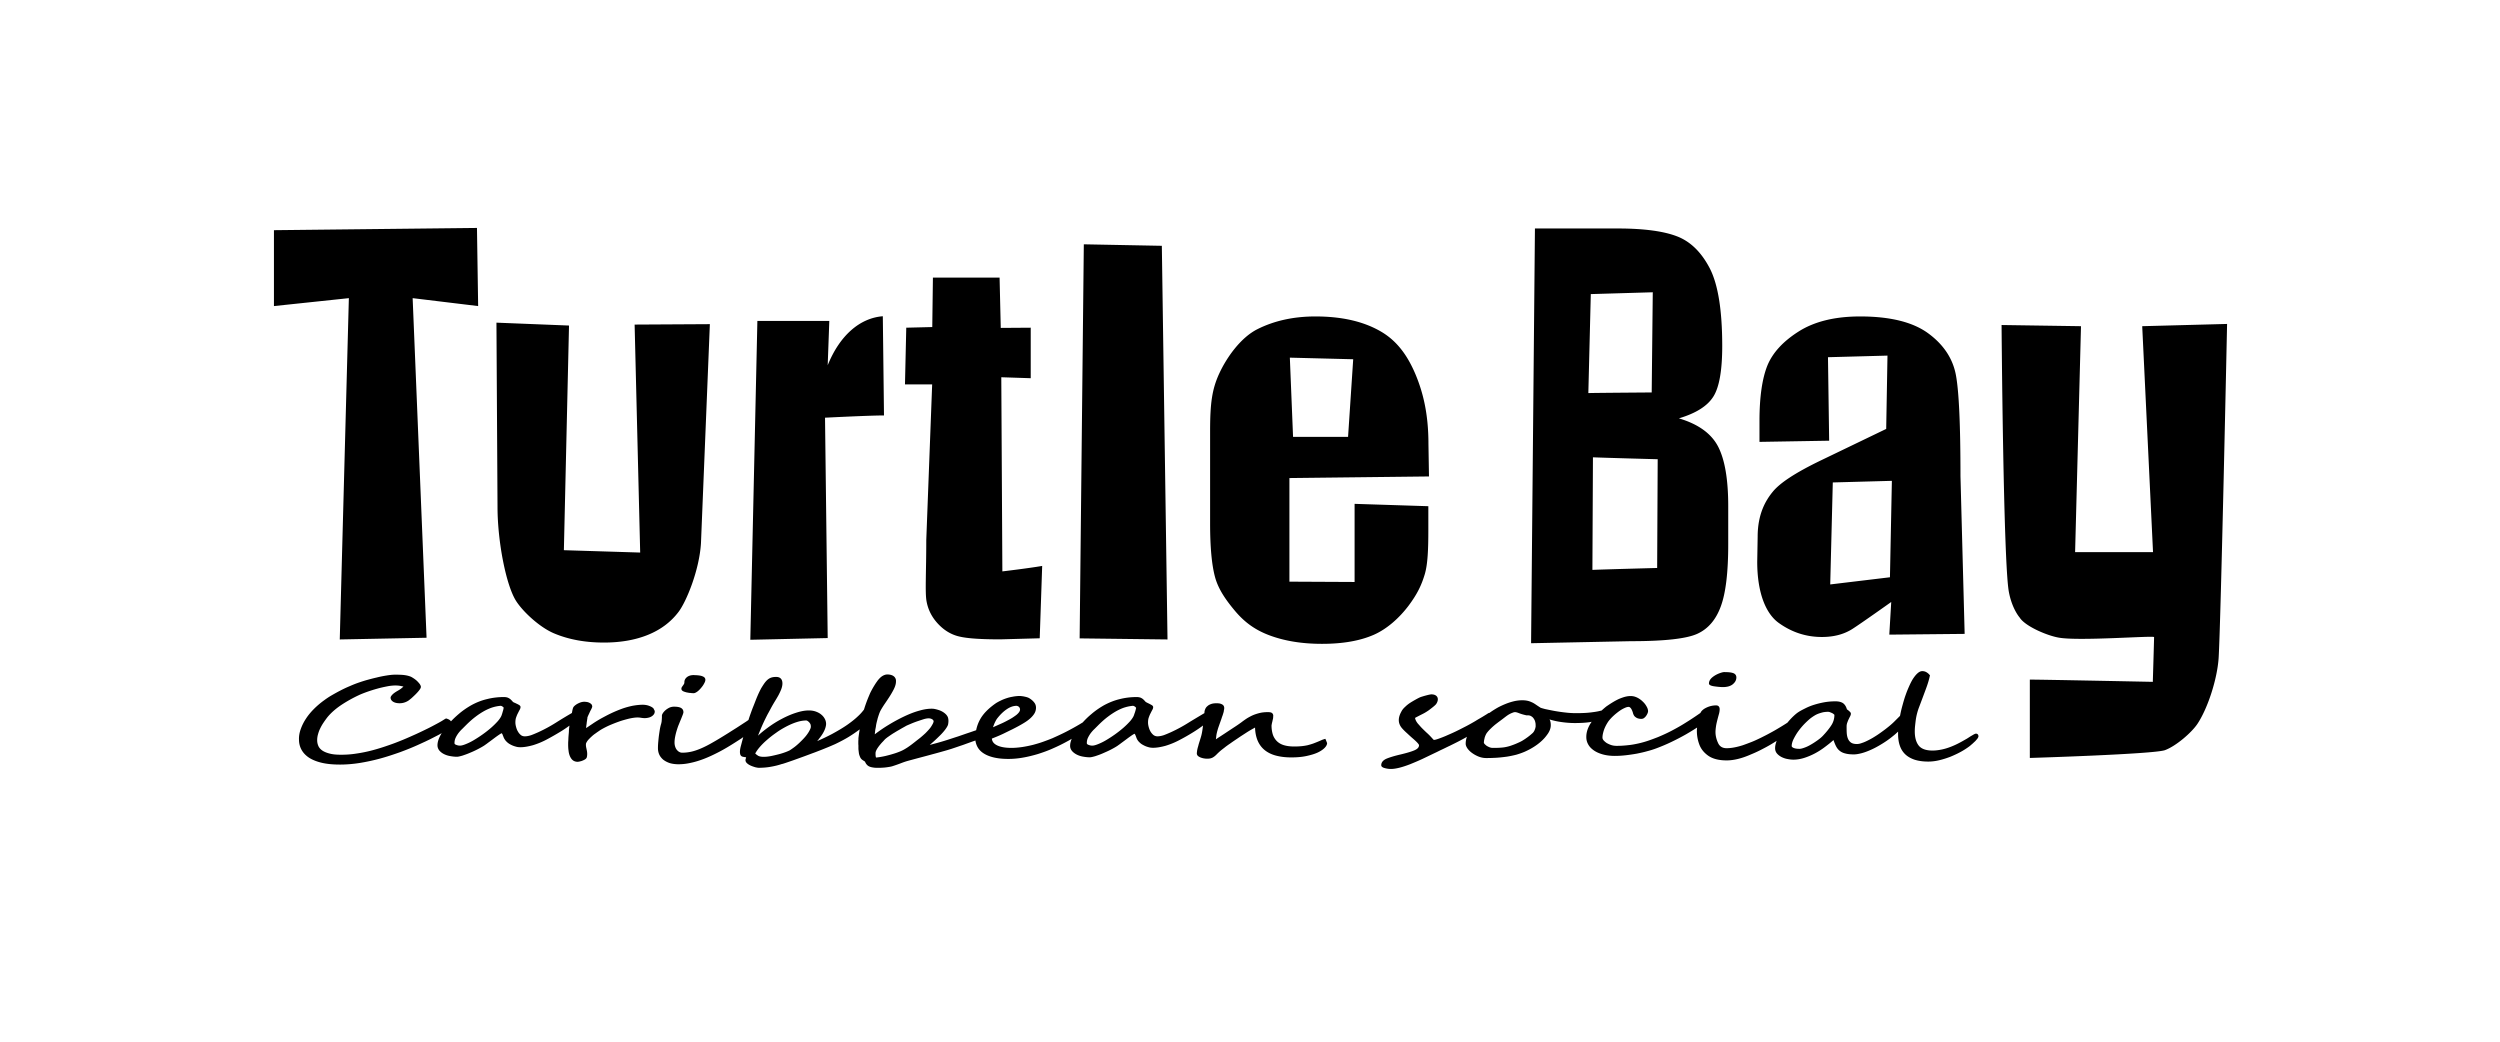 <svg xmlns="http://www.w3.org/2000/svg" width="1200" height="500" fill="none" viewBox="0 0 1200 500"><g fill="#000" clip-path="url(#clip0_108_145)"><path d="m398.066 154.053-.771 21.269c5.805-14.385 15.463-22.656 26.457-23.529l.565 47.623c-7.295 0-28.306 1.079-28.306 1.079l1.284 105.777-37.143.822 3.391-153.041h34.523ZM479.8 133.301l.565 24.094 14.385-.102v24.248l-14.128-.463.514 93.192s12.227-1.439 19.111-2.621l-1.182 34.729-18.905.513c-9.145 0-15.669-.41-19.573-1.335-3.905-.874-7.347-2.928-10.326-6.114-2.98-3.185-4.829-6.832-5.549-10.993-.719-4.11-.102-13.974-.102-29.232l2.825-74.697h-13.049l.617-27.227 12.483-.309.309-23.734H479.8v.051ZM557.682 117.987l2.723 188.951-42.177-.514 2.003-189.156 37.451.719ZM685.91 228.696l-66.991.77v49.729l31.286.155v-37.503l35.396 1.13v11.2c0 9.35-.256 16.645-1.746 21.576-1.541 5.086-3.494 9.299-7.758 15.001-4.315 5.703-10.172 11.097-16.747 13.974-6.576 2.877-14.847 4.315-24.814 4.315-9.658 0-18.134-1.387-25.532-4.212-7.398-2.826-12.278-6.884-16.388-11.816-4.11-4.932-7.809-10.121-9.401-16.029-1.593-5.908-2.364-14.487-2.364-25.789v-44.232c0-13.255.874-20.087 4.419-27.742 3.544-7.654 10.223-17.159 18.288-21.217 8.066-4.058 17.365-6.113 27.845-6.113 12.843 0 23.375 2.465 31.697 7.397s13.1 12.638 16.491 20.755c3.339 8.117 6.062 18.289 6.062 33.033l.257 15.618Zm-38.838-19.009 2.465-37.245-30.413-.771 1.542 38.016h26.406ZM877.994 211.537l-33.444.565v-9.966c0-11.508 1.284-20.344 3.75-26.56 2.518-6.217 7.552-11.713 15.104-16.491 7.552-4.778 17.364-7.192 29.437-7.192 14.487 0 25.378 2.722 32.725 8.117 7.346 5.394 11.764 12.072 13.254 19.932 1.49 7.86 2.209 24.094 2.209 48.651l2.004 75.673-36.167.359.925-15.669s-14.385 10.224-18.495 12.844c-4.11 2.671-9.041 3.955-14.795 3.955-7.501 0-14.333-2.209-20.601-6.678-6.267-4.418-10.429-14.436-10.429-29.437l.206-11.97c0-11.148 3.956-17.621 7.295-21.679 3.339-4.059 10.377-8.888 23.272-15.104l31.132-15.001.617-35.191-28.564.771.565 40.071Zm30.105 19.265-28.358.77-1.233 48.959 28.666-3.442.925-46.287ZM1069 155.496s-2.98 142.92-4.06 160.387c-.67 10.018-5.14 23.94-10.12 31.492-2.77 4.213-10.32 10.737-15.62 12.689-5.29 1.952-64.881 3.751-64.881 3.751v-37.606c6.576 0 59.031 1.079 59.031 1.079s.61-20.19.61-21.474c0-.822-35.906 2.004-45.718.257-5.703-.976-16.234-5.497-18.803-9.658 0 0-3.648-4.059-5.189-12.33-2.671-14.23-3.493-128.073-3.493-128.073l38.119.565-2.826 108.449h37.4l-5.19-108.449 40.74-1.079ZM340.733 155.592l-4.264 105.059c-.771 13.1-7.089 28.255-10.788 33.084-3.648 4.829-8.528 8.476-14.539 10.942-6.011 2.466-13.1 3.751-21.268 3.751-9.042 0-17.005-1.49-23.94-4.418-6.936-2.929-14.899-10.378-18.187-15.515-4.777-7.398-8.938-28.41-8.938-45.26l-.514-88.362 34.831 1.387-2.466 107.833 36.629 1.13-2.671-109.425 36.115-.206ZM736.769 109.672h39.763c12.535 0 22.039 1.284 28.512 3.801 6.473 2.518 11.662 7.655 15.669 15.361 3.956 7.706 5.959 20.138 5.959 37.246 0 11.559-1.387 19.676-4.212 24.196-2.826 4.573-8.323 8.066-16.594 10.532 9.196 2.723 15.463 7.192 18.751 13.408 3.288 6.268 4.932 15.823 4.932 28.718v18.34c0 13.409-1.181 23.324-3.545 29.745-2.363 6.473-6.113 10.84-11.302 13.203-5.188 2.363-15.771 3.545-31.8 3.545l-47.982.976 1.849-199.071Zm26.817 31.492-1.182 47.52c1.696-.103 30.413-.308 30.413-.308l.514-48.086-29.745.874Zm1.027 78.344-.256 54.044c5.599-.256 31.08-.924 31.08-.924l.257-52.195s-25.173-.668-31.081-.925ZM228.945 109.41l.565 37.503-31.44-3.802 6.678 163.007-41.663.822 4.366-163.829-35.961 3.802v-36.424l97.455-1.079ZM312.94 339.461c-.462-.308-1.079-.565-1.849-.822a9.313 9.313 0 0 0-2.518-.359c-1.643 0-3.339.205-5.034.513-1.695.36-3.391.822-5.086 1.439a61.413 61.413 0 0 0-5.035 2.106c-1.644.771-3.236 1.644-4.777 2.466-1.542.873-2.98 1.747-4.316 2.671-1.079.72-2.055 1.387-2.979 2.004 0-.36.051-.771.102-1.233.103-.565.155-1.079.206-1.644.103-.514.154-.976.205-1.336.103-.462.103-.719.103-.873 0 0 0-.103.154-.411.103-.257.257-.616.411-.925.154-.359.36-.719.514-1.13.205-.411.36-.77.565-1.13.206-.36.36-.668.462-.976.155-.308.206-.514.206-.668 0-.206-.051-.462-.154-.719-.103-.308-.36-.514-.668-.771a4.647 4.647 0 0 0-1.13-.565c-.463-.154-1.028-.205-1.747-.257-.668 0-1.284.103-1.901.308a11.45 11.45 0 0 0-1.592.72 8.478 8.478 0 0 0-1.233.873c-.36.36-.617.616-.719.925-.103.205-.206.565-.309.976-.102.411-.154.822-.257 1.284 0 .103-.051.206-.051.308a226.078 226.078 0 0 0-7.809 4.727 72.322 72.322 0 0 1-8.374 4.521c-1.284.565-2.465 1.078-3.493 1.438-.976.308-1.952.514-2.928.514-.771 0-1.387-.206-1.901-.617a5.948 5.948 0 0 1-1.438-1.746c-.411-.668-.668-1.439-.874-2.209-.205-.771-.308-1.49-.308-2.055 0-.925.103-1.747.36-2.466.256-.72.513-1.387.822-1.953.308-.616.565-1.13.822-1.592.308-.514.462-.976.462-1.439 0-.513-.514-.873-.719-.976-.309-.205-.72-.411-1.182-.616a12.978 12.978 0 0 0-1.233-.565c-.462-.206-.565-.36-.616-.411-.206-.257-.411-.514-.668-.719-.206-.257-.514-.514-.822-.72a4.647 4.647 0 0 0-1.13-.565 6.123 6.123 0 0 0-1.49-.205c-2.774 0-5.549.308-8.169.976-2.671.616-5.24 1.644-7.654 2.979-2.055 1.182-4.11 2.569-6.011 4.213a48.538 48.538 0 0 0-3.699 3.493c-.359-.565-1.079-1.027-2.157-1.335l-.206-.052-.205.103c-.565.308-1.182.719-1.85 1.13-.719.411-1.438.822-2.209 1.233l-2.312 1.233c-.77.411-1.489.771-2.209 1.13a213.115 213.115 0 0 1-5.599 2.672c-2.055.925-4.213 1.901-6.473 2.825-2.261.925-4.624 1.85-7.09 2.672a97.38 97.38 0 0 1-7.5 2.312 65.93 65.93 0 0 1-7.552 1.541c-2.518.411-4.983.565-7.347.565-2.209 0-4.058-.154-5.548-.565-1.438-.36-2.671-.874-3.545-1.49-.873-.616-1.49-1.336-1.849-2.158a6.848 6.848 0 0 1-.565-2.774c0-.822.103-1.747.359-2.671.257-.925.565-1.901 1.028-2.826.462-.976.976-1.901 1.592-2.825a52.18 52.18 0 0 1 1.953-2.723c1.695-2.055 3.853-3.956 6.421-5.703a65.394 65.394 0 0 1 8.58-4.829c1.078-.513 2.414-1.027 3.955-1.592a76.912 76.912 0 0 1 4.881-1.541c1.644-.463 3.288-.822 4.88-1.131a20.264 20.264 0 0 1 3.956-.411c.719 0 1.541.052 2.363.206.514.103 1.028.205 1.439.308-.155.154-.309.308-.566.514-.565.514-1.387 1.079-2.414 1.644-1.13.668-1.901 1.233-2.363 1.747-.565.616-.822 1.027-.822 1.387 0 .822.411 1.489 1.233 2.003.77.463 1.798.719 3.082.719 1.49 0 2.928-.411 4.264-1.284.36-.257.873-.668 1.49-1.182a61.71 61.71 0 0 0 1.952-1.849c.617-.616 1.233-1.284 1.695-1.901.566-.719.822-1.233.822-1.644 0-.411-.205-.822-.565-1.387-.359-.462-.77-.925-1.233-1.387-.462-.462-1.027-.873-1.541-1.233-.565-.359-1.027-.668-1.49-.873-.873-.36-1.9-.617-3.031-.771-1.13-.154-2.671-.205-4.521-.205-1.181 0-2.568.154-4.161.411a52.545 52.545 0 0 0-4.777.976c-1.593.359-3.134.77-4.624 1.181a82.346 82.346 0 0 0-3.596 1.131 53.193 53.193 0 0 0-4.47 1.746 59.413 59.413 0 0 0-4.52 2.107c-1.49.77-2.877 1.541-4.213 2.311a36.327 36.327 0 0 0-3.596 2.364 39.042 39.042 0 0 0-4.932 4.161c-1.49 1.49-2.826 3.082-3.853 4.675a22.679 22.679 0 0 0-2.517 4.983c-.617 1.695-.925 3.391-.874 5.035 0 1.849.411 3.493 1.233 4.983.822 1.49 2.055 2.774 3.699 3.853 1.644 1.027 3.699 1.849 6.165 2.414 2.466.565 5.343.822 8.631.822 2.979 0 6.164-.257 9.401-.77a94.576 94.576 0 0 0 9.761-2.107c3.236-.873 6.473-1.952 9.658-3.082 3.185-1.182 6.268-2.415 9.144-3.75.925-.411 1.901-.874 2.929-1.336 1.027-.514 2.106-.976 3.133-1.541 1.028-.514 2.004-1.028 2.929-1.49.668-.36 1.284-.719 1.849-1.027-.257.359-.462.77-.668 1.13-.924 1.746-1.387 3.339-1.387 4.726 0 .925.309 1.695.822 2.415a6.957 6.957 0 0 0 2.107 1.695c.873.462 1.849.822 2.979 1.027 1.13.206 2.261.36 3.442.36.565 0 1.387-.205 2.517-.514 1.079-.359 2.312-.77 3.597-1.335a44.332 44.332 0 0 0 3.904-1.798c1.284-.668 2.415-1.285 3.391-1.953.256-.205.667-.462 1.13-.822.462-.359.976-.719 1.592-1.181.565-.411 1.182-.874 1.798-1.336a66.644 66.644 0 0 1 1.696-1.233c.514-.36.976-.668 1.335-.873.36-.206.514-.257.514-.257l.103.103c.103.154.257.359.36.667.102.309.256.617.359.925.154.36.257.719.463.976a5.806 5.806 0 0 0 1.233 1.541c.513.514 1.13.925 1.849 1.285.668.359 1.438.668 2.209.873.771.257 1.593.36 2.363.36 1.798 0 3.853-.36 6.062-.976a36.874 36.874 0 0 0 6.679-2.774 132.18 132.18 0 0 0 6.319-3.597 53.084 53.084 0 0 0 4.52-3.031c-.051.463-.102.874-.154 1.233-.051.514-.102.925-.102 1.285 0 .102 0 .462-.052.976-.051.565-.103 1.181-.154 1.849-.051.668-.051 1.387-.103 2.055-.051.668-.051 1.182-.051 1.541 0 1.182.051 2.261.205 3.185a8.887 8.887 0 0 0 .668 2.621c.36.77.771 1.387 1.336 1.849.565.462 1.284.719 2.106.771.463 0 .976-.052 1.439-.206a5.527 5.527 0 0 0 1.387-.462c.411-.154.77-.36 1.079-.565.359-.257.565-.514.668-.771.102-.257.154-.565.205-.873 0-.257.051-.565.051-.822 0-.514-.051-1.079-.154-1.593a68.23 68.23 0 0 0-.308-1.49c-.103-.513-.154-.924-.154-1.284s0-.617.103-.873c.205-.463.513-.976.976-1.542a24.981 24.981 0 0 1 1.644-1.644c.616-.565 1.233-1.078 1.952-1.541.668-.513 1.336-.924 1.901-1.335 1.079-.72 2.466-1.439 4.058-2.209a71.486 71.486 0 0 1 4.983-2.004c1.696-.617 3.391-1.079 5.035-1.49 1.593-.359 2.98-.565 4.11-.565.565 0 1.13.051 1.747.154 1.335.206 2.157.206 3.185 0 .565-.103 1.078-.257 1.541-.514.514-.256.873-.565 1.233-.976.359-.411.565-.924.565-1.541 0-.308-.154-.668-.411-1.027-.051-.36-.411-.72-.925-1.028Zm-71.306.925a6.761 6.761 0 0 1-.257.976l-.308 1.079-.308.925c-.308.822-.925 1.746-1.798 2.774a38.378 38.378 0 0 1-3.237 3.185 52.98 52.98 0 0 1-4.058 3.185 60.112 60.112 0 0 1-4.264 2.774 26.505 26.505 0 0 1-3.853 1.901c-1.13.462-2.055.719-2.774.719-.668 0-1.285-.154-1.901-.411-.668-.257-.719-.565-.719-.822 0-.822.154-1.695.513-2.466.36-.822.822-1.541 1.336-2.26.565-.719 1.13-1.387 1.747-1.952l1.695-1.696c1.695-1.695 3.288-3.133 4.881-4.315a35.544 35.544 0 0 1 4.418-2.877c1.387-.719 2.722-1.284 3.955-1.644a18.964 18.964 0 0 1 3.494-.668h.051c.206 0 .411.052.617.154.205.103.411.257.565.36.154.154.257.257.308.36.051.051.051.102.051.154-.102.154-.102.308-.154.565ZM328.044 331.852c.462.205.976.359 1.593.513.616.103 1.232.257 1.849.257.616.103 1.13.103 1.49.103.462 0 1.027-.257 1.746-.771.617-.462 1.182-1.027 1.747-1.695.565-.668 1.079-1.336 1.439-2.055.462-.77.667-1.387.667-1.901 0-.616-.308-1.13-.873-1.438a5.167 5.167 0 0 0-1.644-.565c-.565-.103-1.181-.154-1.798-.206-.565 0-1.027-.051-1.336-.051-1.335 0-2.414.36-3.185.976-.822.668-1.233 1.49-1.233 2.415 0 .308-.051.565-.154.822-.154.256-.308.462-.462.719a6.16 6.16 0 0 0-.514.719c-.205.257-.308.617-.308.976.051.411.205.822.976 1.182ZM636.283 354.669c-.205 0-.462.051-.77.154l-.771.257c-.308.154-.616.257-.925.411-1.284.565-2.363.976-3.287 1.336-.977.359-1.901.616-2.877.873-.925.205-1.901.359-2.929.462a35.948 35.948 0 0 1-3.544.154c-2.055 0-3.802-.256-5.189-.719-1.387-.462-2.466-1.181-3.288-2.055a7.951 7.951 0 0 1-1.798-3.134 14.7 14.7 0 0 1-.565-4.109c0-.052 0-.206.103-.668.051-.36.154-.771.256-1.182.103-.411.155-.77.257-1.13.103-.411.154-.668.154-.873v-.411c.052-.155.052-.309.052-.463 0-.462-.154-.924-.514-1.233-.36-.359-.976-.513-2.055-.513-1.284 0-2.517.102-3.699.359-1.13.257-2.26.617-3.288 1.028-.976.411-2.003.976-2.979 1.541a47.601 47.601 0 0 0-2.826 2.003c-.719.514-1.644 1.182-2.825 1.953-1.182.77-2.415 1.592-3.751 2.465-1.284.874-2.568 1.696-3.75 2.466a58.95 58.95 0 0 0-1.849 1.233c.051-.257.051-.462.102-.719.052-.514.103-1.079.206-1.644s.257-1.233.514-2.106c.205-.822.616-1.901 1.079-3.237.256-.667.462-1.335.719-2.003.205-.668.411-1.285.616-1.798.154-.514.309-.976.411-1.336.154-.565.154-.616.154-.719 0-.154.052-.36.103-.565.051-.257.103-.565.103-.874 0-.308-.051-.565-.154-.822-.103-.308-.309-.565-.668-.822-.308-.205-.668-.359-1.182-.513-.462-.103-1.027-.154-1.746-.154-.976 0-1.798.102-2.518.359-.719.257-1.335.565-1.798 1.028a3.387 3.387 0 0 0-1.079 1.489 4.114 4.114 0 0 0-.359 1.747v.103c-2.569 1.541-5.189 3.082-7.758 4.675a72.39 72.39 0 0 1-8.373 4.521c-1.285.565-2.466 1.079-3.494 1.438-.976.308-1.952.514-2.928.514a3.119 3.119 0 0 1-1.901-.617 6.448 6.448 0 0 1-1.438-1.695c-.411-.719-.668-1.438-.874-2.209-.205-.771-.308-1.49-.308-2.055 0-.925.103-1.747.36-2.466.257-.719.513-1.387.822-1.952.308-.616.565-1.13.822-1.593.308-.513.462-.976.462-1.438 0-.514-.514-.873-.719-.976-.36-.206-.719-.411-1.13-.617l-.103-.051c-.411-.205-.771-.36-1.13-.565-.463-.206-.565-.36-.617-.411l-.103-.103c-.205-.205-.359-.411-.565-.616-.257-.257-.513-.514-.822-.719a4.647 4.647 0 0 0-1.13-.566c-.462-.102-.925-.205-1.49-.205-2.774 0-5.548.308-8.168.976-2.62.617-5.189 1.644-7.655 2.98-2.055 1.181-4.11 2.568-6.01 4.212a38.7 38.7 0 0 0-4.162 4.007l-1.438.874a121.404 121.404 0 0 1-6.216 3.442c-2.055 1.079-4.418 2.157-6.936 3.288-1.387.565-2.876 1.13-4.469 1.695-1.541.565-3.185 1.027-4.88 1.49-1.696.411-3.391.77-5.138 1.027-1.746.257-3.442.411-5.137.411-2.98 0-5.343-.411-7.038-1.284-1.49-.771-2.261-1.798-2.363-3.185 2.106-.822 3.955-1.593 5.445-2.312 1.593-.771 3.031-1.49 4.316-2.106 2.054-1.028 3.853-2.004 5.291-2.877 1.49-.874 2.671-1.747 3.596-2.62.925-.874 1.593-1.747 2.004-2.569a5.397 5.397 0 0 0 .513-2.671 3.823 3.823 0 0 0-.924-2.261c-.514-.668-1.233-1.284-2.107-1.849a4.594 4.594 0 0 0-1.233-.565c-.462-.154-.976-.257-1.438-.36-.514-.103-.976-.154-1.387-.205-.411-.052-.771-.052-1.079-.052-1.027.052-2.055.154-3.031.36-.976.154-2.004.411-2.928.719-.925.308-1.85.668-2.672 1.079a23.54 23.54 0 0 0-2.311 1.233c-3.597 2.466-6.165 5.086-7.655 7.757a17.882 17.882 0 0 0-1.952 5.292l-3.442 1.181c-1.696.565-3.442 1.182-5.24 1.798-1.798.565-3.596 1.182-5.395 1.747a117.394 117.394 0 0 1-5.24 1.541c-1.027.257-2.003.565-2.928.771l.154-.154a60.776 60.776 0 0 0 2.107-1.85 85.719 85.719 0 0 0 2.209-2.106c.77-.719 1.489-1.49 2.055-2.158.616-.719 1.13-1.387 1.541-2.055.462-.719.719-1.284.77-1.849.154-.976.154-1.798 0-2.466-.102-.719-.462-1.336-1.079-2.004-.873-.873-1.952-1.541-3.236-2.003-1.233-.411-2.312-.668-3.185-.719-1.747-.052-3.853.205-6.165.873-2.312.616-4.726 1.541-7.244 2.723a81.536 81.536 0 0 0-7.706 4.161c-2.311 1.387-4.52 2.928-6.627 4.521v-.103c.052-.462.103-.873.154-1.336.052-.462.103-.924.206-1.335.103-.463.154-.822.205-1.131.052-.462.155-1.027.309-1.695.154-.668.359-1.336.513-2.055.206-.668.411-1.335.617-1.901.205-.616.411-1.078.565-1.438.462-.925 1.13-2.004 1.901-3.185a146.728 146.728 0 0 0 2.414-3.596 43.76 43.76 0 0 0 2.107-3.596c.616-1.182 1.027-2.312 1.13-3.288.051-.309.051-.617.051-1.028 0-.462-.103-.925-.359-1.336-.257-.462-.617-.821-1.182-1.13-.565-.308-1.336-.513-2.363-.565h-.206c-.822 0-1.592.257-2.363.719-.77.463-1.49 1.182-2.158 2.004-.154.154-.359.514-.719.976a35.986 35.986 0 0 0-1.13 1.747 40.63 40.63 0 0 0-1.233 2.157c-.411.771-.771 1.49-1.027 2.158a65.674 65.674 0 0 0-2.62 7.09 22.042 22.042 0 0 1-2.877 3.185c-1.387 1.335-3.134 2.723-5.189 4.161-2.055 1.438-4.521 2.877-7.244 4.367a106.373 106.373 0 0 1-7.192 3.442c.36-.36.668-.771.925-1.131.719-.924 1.336-1.746 1.849-2.62.514-.873.874-1.643 1.13-2.414.257-.771.411-1.49.411-2.106 0-.822-.205-1.644-.616-2.415a6.484 6.484 0 0 0-1.695-2.055c-.72-.616-1.593-1.079-2.569-1.438-2.517-.925-5.805-.668-9.555.565-2.261.719-4.624 1.746-6.936 2.979-2.363 1.233-4.675 2.723-6.884 4.367-1.592 1.182-3.082 2.363-4.418 3.648.462-1.233.925-2.312 1.336-3.34a93.763 93.763 0 0 1 1.952-4.315c.616-1.233 1.182-2.414 1.747-3.391.565-1.027 1.027-1.9 1.438-2.671a80.83 80.83 0 0 1 1.644-2.826 71.014 71.014 0 0 0 1.695-2.876c.514-.977.976-1.953 1.336-2.877.36-.976.565-1.901.565-2.774 0-2.055-1.079-3.134-2.979-3.134-.72 0-1.388.051-1.953.205a5.156 5.156 0 0 0-1.798.822c-.565.411-1.13.976-1.644 1.644-.513.668-1.13 1.644-1.798 2.723-.359.668-.77 1.49-1.233 2.466a71.503 71.503 0 0 0-1.387 3.288c-.462 1.181-.924 2.414-1.438 3.647-.514 1.336-.925 2.518-1.336 3.648-.257.77-.514 1.49-.719 2.209-.719.514-1.387.976-2.055 1.387l-2.517 1.644c-.771.514-1.593 1.027-2.415 1.541-.822.514-1.695 1.079-2.671 1.695-2.877 1.798-5.394 3.34-7.501 4.521-2.106 1.233-4.058 2.209-5.754 2.928-1.695.72-3.236 1.233-4.675 1.542a19.604 19.604 0 0 1-4.212.462c-.462 0-.976-.103-1.387-.36-.463-.205-.822-.565-1.182-.976-.359-.411-.616-.924-.822-1.541a6.308 6.308 0 0 1-.308-2.003c0-.925.103-1.85.308-2.877.206-1.028.463-2.055.771-3.031s.616-1.953 1.027-2.877c.36-.925.72-1.798 1.028-2.518.308-.77.565-1.438.77-1.952.309-.822.36-1.13.36-1.284 0-1.284-.719-1.849-1.336-2.158-.77-.359-1.798-.513-3.185-.513-.873 0-1.695.205-2.414.565-.668.359-1.285.77-1.798 1.233a7.04 7.04 0 0 0-1.182 1.387c-.308.513-.411.873-.411 1.13v.822c0 .308-.051.668-.051 1.027-.052.36-.052.72-.103 1.079-.052.36-.154.668-.206.976-.205.565-.359 1.285-.565 2.261-.154.924-.308 1.952-.462 3.031-.154 1.079-.257 2.209-.36 3.288a34.742 34.742 0 0 0-.154 3.133c0 1.079.206 2.107.617 3.031.411.925 1.078 1.747 1.9 2.466a10.642 10.642 0 0 0 3.134 1.644c1.182.36 2.62.565 4.213.565a25.8 25.8 0 0 0 5.805-.668c2.004-.411 4.213-1.078 6.473-1.952 2.26-.873 4.675-2.003 7.244-3.339 2.568-1.336 5.291-2.98 8.168-4.829.873-.565 1.798-1.13 2.774-1.798l.617-.462c-.103.462-.257.873-.36 1.335-.308 1.13-.565 2.158-.822 3.083-.308 1.181-.411 2.055-.411 2.671 0 .617.103 1.13.257 1.49.154.308.359.514.616.668.206.102.463.205.822.257.257.051.565.102.874.154.154 0 .257.051.411.051l-.309 1.13v.103c-.051.616.257 1.233.822 1.695.514.463 1.131.822 1.85 1.131.719.308 1.387.513 2.055.719.719.154 1.233.257 1.592.257 2.004 0 4.007-.154 5.908-.514a35.288 35.288 0 0 0 5.343-1.336h.051c.103 0 .155 0 1.542-.462.924-.308 2.106-.719 3.596-1.233 1.438-.514 3.134-1.13 4.983-1.798 1.849-.668 3.699-1.387 5.548-2.055 1.85-.719 3.648-1.387 5.343-2.106 1.695-.668 3.185-1.336 4.367-1.85 2.363-1.13 4.521-2.26 6.473-3.442 1.901-1.181 3.647-2.363 5.137-3.493.052-.052.154-.103.206-.154a83.528 83.528 0 0 0-.565 3.801c-.052.36-.052.719-.052 1.182-.051.462-.051.873-.051 1.336 0 .462 0 .924.051 1.335v1.13c0 .36 0 .771.052 1.182.051.411.102.822.154 1.284.051.411.154.874.308 1.285.154.411.308.822.514 1.181.205.309.411.565.667.771.257.205.463.36.72.514.257.154.462.256.616.411.103.051.154.154.206.256.205.463.462.925.77 1.233.309.36.668.668 1.131.874.41.205.924.359 1.489.462.565.103 1.233.206 2.004.206H422.314c.668 0 1.284-.052 2.055-.103.719-.051 1.387-.154 2.055-.257.668-.103 1.284-.205 1.798-.36a67.939 67.939 0 0 0 3.853-1.335c1.181-.463 2.466-.925 3.75-1.285 1.541-.411 3.031-.822 4.367-1.181l4.058-1.079c1.387-.36 2.826-.771 4.367-1.182 1.541-.411 3.339-.924 5.343-1.489.77-.206 1.695-.514 2.723-.822 1.078-.36 2.157-.72 3.339-1.131 1.181-.411 2.363-.77 3.545-1.233 1.181-.411 2.26-.822 3.287-1.181.463-.154.925-.308 1.336-.463.411 2.723 1.747 4.83 4.11 6.268 2.723 1.695 6.627 2.569 11.559 2.569h.308c2.158 0 4.47-.206 6.781-.617 2.415-.411 4.881-1.027 7.295-1.747 2.415-.77 4.881-1.643 7.244-2.722a77.956 77.956 0 0 0 6.884-3.391c.719-.36 1.387-.771 2.055-1.182-.514 1.233-.771 2.364-.771 3.391 0 .925.309 1.695.874 2.415.565.668 1.284 1.233 2.157 1.695.874.462 1.85.822 2.98 1.027 1.13.206 2.261.36 3.442.36.565 0 1.387-.205 2.517-.514 1.079-.359 2.312-.77 3.596-1.335 1.285-.565 2.621-1.131 3.905-1.798 1.284-.668 2.414-1.285 3.39-1.953.257-.205.668-.462 1.131-.822.462-.359.976-.719 1.592-1.181.565-.411 1.182-.874 1.798-1.336a66.644 66.644 0 0 1 1.696-1.233c.513-.359.976-.668 1.335-.873.36-.206.514-.257.514-.257l.103.103c.103.154.257.359.359.668.103.256.257.616.36.924.103.36.257.668.411.976a5.826 5.826 0 0 0 1.233 1.542c.514.513 1.13.924 1.849 1.284.668.36 1.388.668 2.158.873.771.257 1.593.36 2.415.36 1.798 0 3.853-.36 6.062-.976a36.865 36.865 0 0 0 6.678-2.774 95.4 95.4 0 0 0 6.319-3.597 63.767 63.767 0 0 0 4.932-3.339l-.103.668c-.205 1.747-.462 3.288-.822 4.521-.359 1.233-.719 2.363-1.027 3.339a16.24 16.24 0 0 0-.308 1.13c-.103.411-.257.874-.36 1.285-.103.462-.206.873-.257 1.335-.051.411-.103.822-.103 1.182s.154.668.411 1.027c.257.257.617.514 1.079.72.411.205.925.359 1.541.513.565.103 1.182.206 1.85.206.719 0 1.335-.051 1.849-.206.514-.154.976-.359 1.387-.667.411-.257.874-.668 1.336-1.131a32.399 32.399 0 0 1 1.798-1.695c.411-.36 1.079-.873 1.952-1.541.874-.719 1.901-1.439 3.031-2.209 1.13-.822 2.312-1.593 3.596-2.466 1.182-.822 2.415-1.593 3.597-2.363a51.557 51.557 0 0 1 3.133-1.901 75.864 75.864 0 0 0 1.387-.771c.052 2.261.463 4.316 1.131 6.011.77 1.901 1.9 3.493 3.39 4.726 1.49 1.233 3.339 2.158 5.497 2.723 2.106.565 4.572.873 7.347.873 2.722 0 5.137-.205 7.295-.667 2.106-.463 3.904-.977 5.342-1.644 1.439-.668 2.569-1.439 3.34-2.209.822-.822 1.233-1.644 1.233-2.364l-.617-1.592h-.103v-.411Zm-247.465-4.521a13.126 13.126 0 0 1-1.232 2.106c-.514.771-1.131 1.49-1.85 2.261a44.68 44.68 0 0 1-2.209 2.209c-.771.719-1.541 1.387-2.312 1.952-.77.565-1.49 1.079-2.157 1.49-.411.205-1.079.514-2.055.873a31.5 31.5 0 0 1-3.288 1.028c-1.233.308-2.466.616-3.802.873-2.569.462-4.829.514-6.062-.206-.514-.359-.976-.667-1.336-1.078a17.51 17.51 0 0 1 2.004-2.877 32.972 32.972 0 0 1 3.545-3.545 46.381 46.381 0 0 1 4.469-3.493c1.593-1.182 3.288-2.158 4.932-3.031 1.695-.874 3.339-1.593 4.983-2.107 1.593-.513 3.134-.77 4.521-.77.154 0 .411.051.617.205.256.154.513.36.77.617a3.4 3.4 0 0 1 .617.873c.154.308.205.616.205.925.103.462-.051 1.079-.36 1.695Zm55.381 1.798a59.672 59.672 0 0 1-2.517 2.209c-.771.617-1.593 1.233-2.364 1.85a62.414 62.414 0 0 1-2.414 1.849 27.572 27.572 0 0 1-2.569 1.695 17.26 17.26 0 0 1-2.774 1.336 33.018 33.018 0 0 1-3.185 1.079c-1.13.359-2.209.616-3.237.873-1.078.257-2.003.411-2.877.565-.77.103-1.335.206-1.798.206v-.052c-.051-.256-.154-.513-.154-.77-.051-.308-.051-.565-.051-.874v-.513c.051-.565.257-1.079.565-1.644.308-.565.719-1.13 1.13-1.695.463-.566.925-1.131 1.387-1.644.514-.514.976-1.028 1.387-1.49.206-.206.514-.463.976-.822.463-.36 1.028-.719 1.593-1.13.617-.411 1.284-.874 2.004-1.285a47.935 47.935 0 0 1 2.157-1.284c.719-.411 1.387-.822 2.055-1.182.668-.359 1.182-.668 1.644-.924.462-.206 1.182-.514 2.158-.925a42.984 42.984 0 0 1 3.082-1.182c1.079-.359 2.158-.719 3.134-1.027.925-.257 1.644-.36 2.158-.36h.102c.463 0 .874.103 1.182.206.308.154.565.257.719.411.154.154.308.308.36.462.051.154.103.257.103.257-.052.514-.257 1.079-.617 1.644-.36.668-.771 1.336-1.336 2.003a37.938 37.938 0 0 1-2.003 2.158Zm32.519-3.082c.154-.463.36-.976.565-1.49.206-.514.463-.976.719-1.49.257-.462.514-.873.822-1.233 1.387-1.747 2.877-3.185 4.418-4.213 1.49-1.027 3.031-1.592 4.521-1.643.309 0 .514.051.771.154.205.102.411.205.565.359.154.154.257.308.36.514.102.205.154.462.154.616.051.463-.103.874-.411 1.336-.36.514-.822.976-1.387 1.439-.617.462-1.285.924-2.004 1.387-.77.462-1.49.873-2.209 1.233a41.471 41.471 0 0 1-3.699 1.798l-3.339 1.49a.284.284 0 0 0 .154-.257Zm68.481-8.477c-.052.308-.155.617-.257.976-.103.36-.206.719-.36 1.079l-.308.925c-.308.822-.925 1.746-1.798 2.774a38.378 38.378 0 0 1-3.237 3.185 52.98 52.98 0 0 1-4.058 3.185 59.763 59.763 0 0 1-4.264 2.774 26.505 26.505 0 0 1-3.853 1.901c-1.13.463-2.106.719-2.774.719-.668 0-1.285-.154-1.901-.411-.668-.256-.719-.616-.719-.822 0-.822.154-1.695.513-2.465.36-.771.822-1.542 1.336-2.261.565-.719 1.13-1.387 1.747-1.952l1.695-1.695c1.695-1.696 3.288-3.134 4.881-4.316a35.658 35.658 0 0 1 4.418-2.877c1.387-.719 2.671-1.284 3.955-1.644a18.874 18.874 0 0 1 3.494-.667h.051c.206 0 .411.051.617.154.205.102.411.257.565.359.154.154.257.257.308.36.051.051.051.103.103.154a4.015 4.015 0 0 0-.154.565ZM822.871 329.442c1.49.206 2.877.36 4.11.36 2.055 0 3.647-.463 4.726-1.336 1.13-.925 1.747-2.004 1.747-3.288 0-1.079-.617-1.849-1.747-2.158-.976-.308-2.363-.411-4.161-.411-.257 0-.771.052-2.209.565-1.336.514-2.518 1.182-3.494 2.004-1.027.873-1.541 1.849-1.541 2.877-.051.873 1.439 1.233 2.569 1.387Z"/><path d="M948.427 352.15c-.154 0-.36.052-.976.36-.36.206-.771.462-1.233.719-.463.257-.874.565-1.387.874-.463.308-.874.565-1.182.719-1.079.616-2.209 1.284-3.442 1.901a37.819 37.819 0 0 1-3.853 1.746c-1.336.514-2.774.976-4.264 1.285-1.49.308-2.979.513-4.469.513-3.083 0-5.292-.77-6.576-2.311-1.284-1.593-1.952-3.853-1.952-6.884 0-.874.051-1.798.154-2.775.103-.924.205-1.9.359-2.979.155-1.028.36-2.004.617-2.98s.565-1.952.925-2.877a954.204 954.204 0 0 0 3.288-8.785c.924-2.466 1.541-4.572 1.9-6.319l.052-.205-.154-.154a5.426 5.426 0 0 0-1.388-1.233c-.616-.411-1.335-.617-2.157-.617-.719 0-1.439.309-2.209.977-.719.616-1.387 1.438-2.055 2.414-.668.976-1.284 2.209-1.901 3.545-.616 1.387-1.233 2.825-1.747 4.315-.565 1.541-1.027 3.134-1.489 4.829-.463 1.644-.874 3.288-1.182 4.932-.051.154-.051.308-.103.462l-2.774 2.775c-1.182 1.181-2.62 2.363-4.213 3.596-1.438 1.079-2.774 2.055-4.109 2.928-1.336.873-2.62 1.644-3.853 2.26-1.182.617-2.312 1.131-3.288 1.439-.925.359-1.747.514-2.466.514-1.285 0-2.261-.257-2.928-.771-.668-.514-1.131-1.182-1.439-2.004-.308-.822-.462-1.746-.514-2.722-.051-1.028-.051-2.055-.051-2.929 0-.616.103-1.233.308-1.798.206-.565.411-1.13.668-1.644.257-.513.462-.976.719-1.438.257-.514.36-.925.36-1.233 0-.308-.154-.616-.411-.873a7.964 7.964 0 0 0-.668-.617c-.205-.205-.462-.359-.668-.514-.154-.102-.154-.154-.154-.102-.36-1.285-.925-2.209-1.747-2.877-.822-.617-2.106-.976-3.698-.976-1.901 0-3.751.154-5.446.462a41.352 41.352 0 0 0-4.829 1.182 27.307 27.307 0 0 0-4.11 1.644c-1.233.616-2.363 1.181-3.237 1.746-.821.514-1.643 1.182-2.517 2.004a32.73 32.73 0 0 0-2.568 2.723c-.155.154-.257.308-.36.462-.257.154-.462.308-.719.462a104.244 104.244 0 0 1-3.596 2.209 81.281 81.281 0 0 1-4.059 2.312c-1.387.771-2.825 1.49-4.367 2.261-1.489.719-2.979 1.438-4.418 2.003-1.438.565-2.928 1.13-4.418 1.644-2.928.925-5.497 1.387-7.654 1.387-2.004 0-3.34-.822-4.11-2.517-.822-1.747-1.233-3.545-1.233-5.24 0-.822.103-1.747.257-2.826.154-1.079.462-2.312.822-3.699.205-.77.411-1.541.616-2.26a8.695 8.695 0 0 0 .308-2.158c0-1.181-.616-1.849-1.695-1.849-1.593 0-3.134.359-4.572 1.027-1.439.668-2.415 1.49-2.877 2.415-.051.051-.051.154-.103.205-.925.617-2.003 1.387-3.339 2.261-1.439.976-3.082 2.003-4.829 3.082-1.747 1.079-3.699 2.158-5.754 3.237-2.055 1.079-4.213 2.055-6.422 2.979-1.592.617-3.185 1.233-4.726 1.747a46.635 46.635 0 0 1-4.778 1.336c-1.592.359-3.288.668-4.983.822a45.608 45.608 0 0 1-5.394.308c-.873 0-1.695-.103-2.517-.36-.822-.257-1.542-.616-2.209-.976a8.014 8.014 0 0 1-1.542-1.335c-.359-.463-.513-.874-.513-1.285 0-.668.102-1.438.308-2.26.205-.822.462-1.644.822-2.466.359-.822.77-1.593 1.284-2.415.463-.77 1.028-1.438 1.644-2.106.617-.668 1.336-1.336 2.106-2.004.822-.667 1.593-1.284 2.364-1.798a14.29 14.29 0 0 1 2.26-1.233c.668-.308 1.284-.462 1.798-.462.36 0 .719.257 1.079.719.411.565.719 1.336.976 2.209.051.309.206.617.36.976.205.36.411.668.77.925.308.257.719.514 1.182.668a5.602 5.602 0 0 0 1.695.257c.514 0 1.028-.154 1.439-.514.359-.308.719-.668.976-1.079.257-.411.462-.77.616-1.181.154-.411.206-.719.206-.925 0-.411-.103-.925-.309-1.438-.205-.514-.513-1.028-.873-1.593a9.241 9.241 0 0 0-1.336-1.541 9.806 9.806 0 0 0-1.644-1.336 8.671 8.671 0 0 0-1.952-.976c-1.746-.616-3.647-.411-5.548.154-1.079.36-2.209.771-3.185 1.284-1.028.514-1.952 1.079-2.877 1.644a91.411 91.411 0 0 0-2.312 1.542 43.658 43.658 0 0 0-2.26 1.952c-.463.103-.925.205-1.336.308-1.13.257-2.312.411-3.493.565a41.8 41.8 0 0 1-3.648.308c-2.517.103-5.497.206-9.144-.256a71.407 71.407 0 0 1-5.24-.771c-1.644-.308-3.083-.617-4.316-.873-1.541-.411-2.003-.566-2.106-.617-.873-.565-1.593-1.027-2.26-1.49-.668-.462-1.336-.873-1.953-1.13-.668-.308-1.335-.565-2.055-.719-1.592-.36-4.007-.36-6.473.205-1.284.309-2.62.72-3.904 1.233a40.566 40.566 0 0 0-3.699 1.696 50.931 50.931 0 0 0-3.185 1.952c-.36.257-.668.462-.976.719h-.103c-.154 0-.308 0-1.13.565-.514.308-1.233.771-2.26 1.387-1.028.617-2.158 1.233-3.288 1.952-1.131.668-2.569 1.49-4.316 2.415-1.695.873-3.39 1.747-5.086 2.569-1.695.822-3.288 1.489-4.675 2.106a57.487 57.487 0 0 1-3.698 1.438c-1.901.668-2.107.514-2.261.514-.308-.308-.719-.771-1.284-1.387a31.347 31.347 0 0 0-2.261-2.209 97.881 97.881 0 0 1-2.311-2.261c-.668-.719-1.233-1.387-1.747-1.952-.822-1.027-1.233-1.952-1.336-2.722.257-.155.617-.36 1.028-.566.513-.256 1.181-.616 1.9-.976.822-.411 1.542-.77 2.107-1.13.616-.359 1.13-.719 1.592-1.027l.463-.36c1.438-1.079 2.722-2.106 3.082-2.671.822-1.233.976-2.466.462-3.34-.462-.77-1.438-1.233-2.774-1.233-.924 0-4.264.977-5.137 1.285-1.028.359-3.853 2.003-4.829 2.62-.976.616-1.85 1.284-2.672 2.106-.873.771-1.489 1.593-1.849 2.363-.771 1.387-1.182 2.723-1.182 4.007 0 1.49.617 2.929 1.85 4.213a27.191 27.191 0 0 0 2.106 2.055c.822.771 1.695 1.592 2.774 2.517 2.826 2.415 2.98 3.083 2.98 3.237 0 .976-.668 1.746-2.004 2.363-1.489.668-3.75 1.336-6.729 2.055-3.134.719-5.395 1.438-6.885 2.055-1.643.719-2.517 1.798-2.517 3.134 0 .976 1.439 1.335 1.901 1.438a11.34 11.34 0 0 0 2.723.36c2.26 0 5.343-.771 9.196-2.261 1.9-.77 3.853-1.592 5.856-2.517 1.952-.925 4.059-1.952 6.216-2.98.925-.411 1.952-.976 3.185-1.541s2.518-1.233 3.853-1.849c1.336-.668 2.62-1.285 3.905-1.953 1.284-.667 2.466-1.284 3.545-1.9.256-.155.565-.309.77-.463a9.444 9.444 0 0 0-.616 3.391c0 .668.308 1.438.873 2.26.565.771 1.284 1.49 2.209 2.158a14.814 14.814 0 0 0 3.082 1.695c1.182.463 2.415.719 3.648.719 1.695 0 3.391-.051 5.086-.154 1.644-.102 3.288-.308 4.88-.513a52.51 52.51 0 0 0 4.47-.925 35.5 35.5 0 0 0 3.956-1.387c2.106-.925 4.161-2.055 6.062-3.442 1.9-1.387 3.493-2.928 4.675-4.572 1.284-1.644 1.9-3.237 1.9-4.778 0-.873-.102-1.541-.308-2.158-.103-.205-.154-.411-.308-.616 1.644.513 3.391.924 5.137 1.181 2.363.36 4.675.565 7.038.565 2.877 0 5.343-.154 7.347-.462.257-.051.462-.103.719-.154-1.695 2.415-2.569 4.829-2.569 7.244v.154c0 1.233.309 2.414.925 3.493.617 1.13 1.541 2.055 2.723 2.877 1.181.822 2.62 1.438 4.264 1.901 1.644.462 3.596.719 5.754.719 1.695 0 3.493-.103 5.24-.308a88.021 88.021 0 0 0 5.291-.771c1.747-.359 3.442-.719 5.035-1.181a41.062 41.062 0 0 0 4.418-1.387c2.466-.925 4.932-1.953 7.346-3.134a107.996 107.996 0 0 0 6.884-3.596c1.85-1.079 3.648-2.158 5.292-3.237-.052.617-.103 1.13-.103 1.541 0 2.209.359 4.367 1.13 6.473.771 2.158 2.209 4.007 4.315 5.497 2.107 1.49 5.086 2.261 8.837 2.261 3.39 0 7.243-.925 11.559-2.826a61.069 61.069 0 0 0 6.113-2.877 67.153 67.153 0 0 0 5.394-3.082c.308-.206.668-.411.976-.617a3.042 3.042 0 0 0-.257.72c-.359 1.027-.513 2.003-.513 2.825 0 .976.308 1.85.924 2.569.565.668 1.336 1.233 2.209 1.695.874.411 1.798.771 2.826.925.976.205 1.952.308 2.877.308 1.695 0 3.493-.308 5.24-.873a31.487 31.487 0 0 0 5.086-2.158 35.143 35.143 0 0 0 4.726-3.031c1.439-1.079 2.826-2.158 4.059-3.288h.102c.36 1.028.72 1.952 1.131 2.774.462.925 1.027 1.696 1.746 2.261.72.616 1.644 1.079 2.723 1.335 1.079.309 2.466.463 4.161.463 1.028 0 2.261-.206 3.648-.565 1.387-.36 2.928-.925 4.521-1.644 1.644-.719 3.339-1.644 5.188-2.774a44.354 44.354 0 0 0 5.446-3.853c.873-.668 1.644-1.387 2.414-2.107v1.028c0 2.106.257 4.007.822 5.651.566 1.695 1.439 3.082 2.62 4.212 1.182 1.131 2.723 2.004 4.573 2.62 1.798.566 4.007.874 6.473.874 1.644 0 3.39-.206 5.137-.617 1.798-.411 3.545-.976 5.343-1.644 1.747-.719 3.442-1.489 5.034-2.363a35.897 35.897 0 0 0 4.264-2.723c.36-.256.771-.667 1.285-1.078.462-.411.924-.874 1.387-1.285.462-.462.822-.924 1.13-1.284.36-.514.514-.873.514-1.182-.052-.77-.463-1.233-1.233-1.233Zm-211.35-3.287c-.051.308-.102.667-.256 1.027a4.87 4.87 0 0 1-.463 1.079 3.915 3.915 0 0 1-.668.873c-.462.411-.924.822-1.438 1.233-.514.411-1.028.822-1.593 1.182-.513.411-1.13.77-1.695 1.13-.565.36-1.182.668-1.747.925-1.233.565-2.312 1.027-3.236 1.335a18.2 18.2 0 0 1-2.723.822c-.873.206-1.901.36-2.928.411-1.079.103-2.415.103-3.905.103-.462 0-.976-.103-1.489-.308a8.883 8.883 0 0 1-1.388-.719 8.887 8.887 0 0 1-.976-.874c-.257-.359-.308-.514-.308-.565 0-.359.051-.77.103-1.181l.308-1.388c.154-.411.308-.873.514-1.284.205-.411.411-.77.668-1.079a17.809 17.809 0 0 1 1.849-2.003c.617-.617 1.284-1.182 1.952-1.747.668-.514 1.387-1.079 2.158-1.644.771-.565 1.593-1.181 2.517-1.901.411-.308.874-.668 1.336-.976.462-.308.925-.565 1.336-.77.411-.206.822-.36 1.233-.514a2.612 2.612 0 0 1 1.027-.206c.308 0 .873.103 1.901.514.925.36 2.106.719 3.545 1.028h.154c.77-.052 1.49.051 2.003.359.565.308 1.028.719 1.336 1.233.36.514.617 1.079.719 1.644.154.565.206 1.13.154 1.593.103.154.052.359 0 .668Zm141.996-.771c-1.027 1.592-2.312 3.185-3.802 4.778-.77.873-1.695 1.644-2.774 2.414-1.079.771-2.157 1.49-3.236 2.106-1.131.668-2.107 1.131-3.134 1.49-.976.36-1.747.565-2.415.565-1.181 0-2.157-.154-2.825-.462-.565-.257-.874-.565-.874-.873 0-.925.257-1.952.822-3.185.617-1.233 1.336-2.518 2.21-3.751a34.482 34.482 0 0 1 3.031-3.647c1.13-1.13 2.209-2.158 3.287-2.98.463-.308.925-.668 1.542-1.027.565-.36 1.181-.668 1.849-.925.668-.257 1.387-.462 2.158-.668a12.64 12.64 0 0 1 2.517-.257c.308 0 .668.052 1.027.206.36.154.771.308 1.079.462.309.206.565.36.771.565.205.154.205.257.205.257a9.03 9.03 0 0 1-1.438 4.932Z"/></g><defs><clipPath id="clip0_108_145"><path fill="#fff" d="M131.49 109.41H1069V391.5H131.49z"/></clipPath></defs></svg>